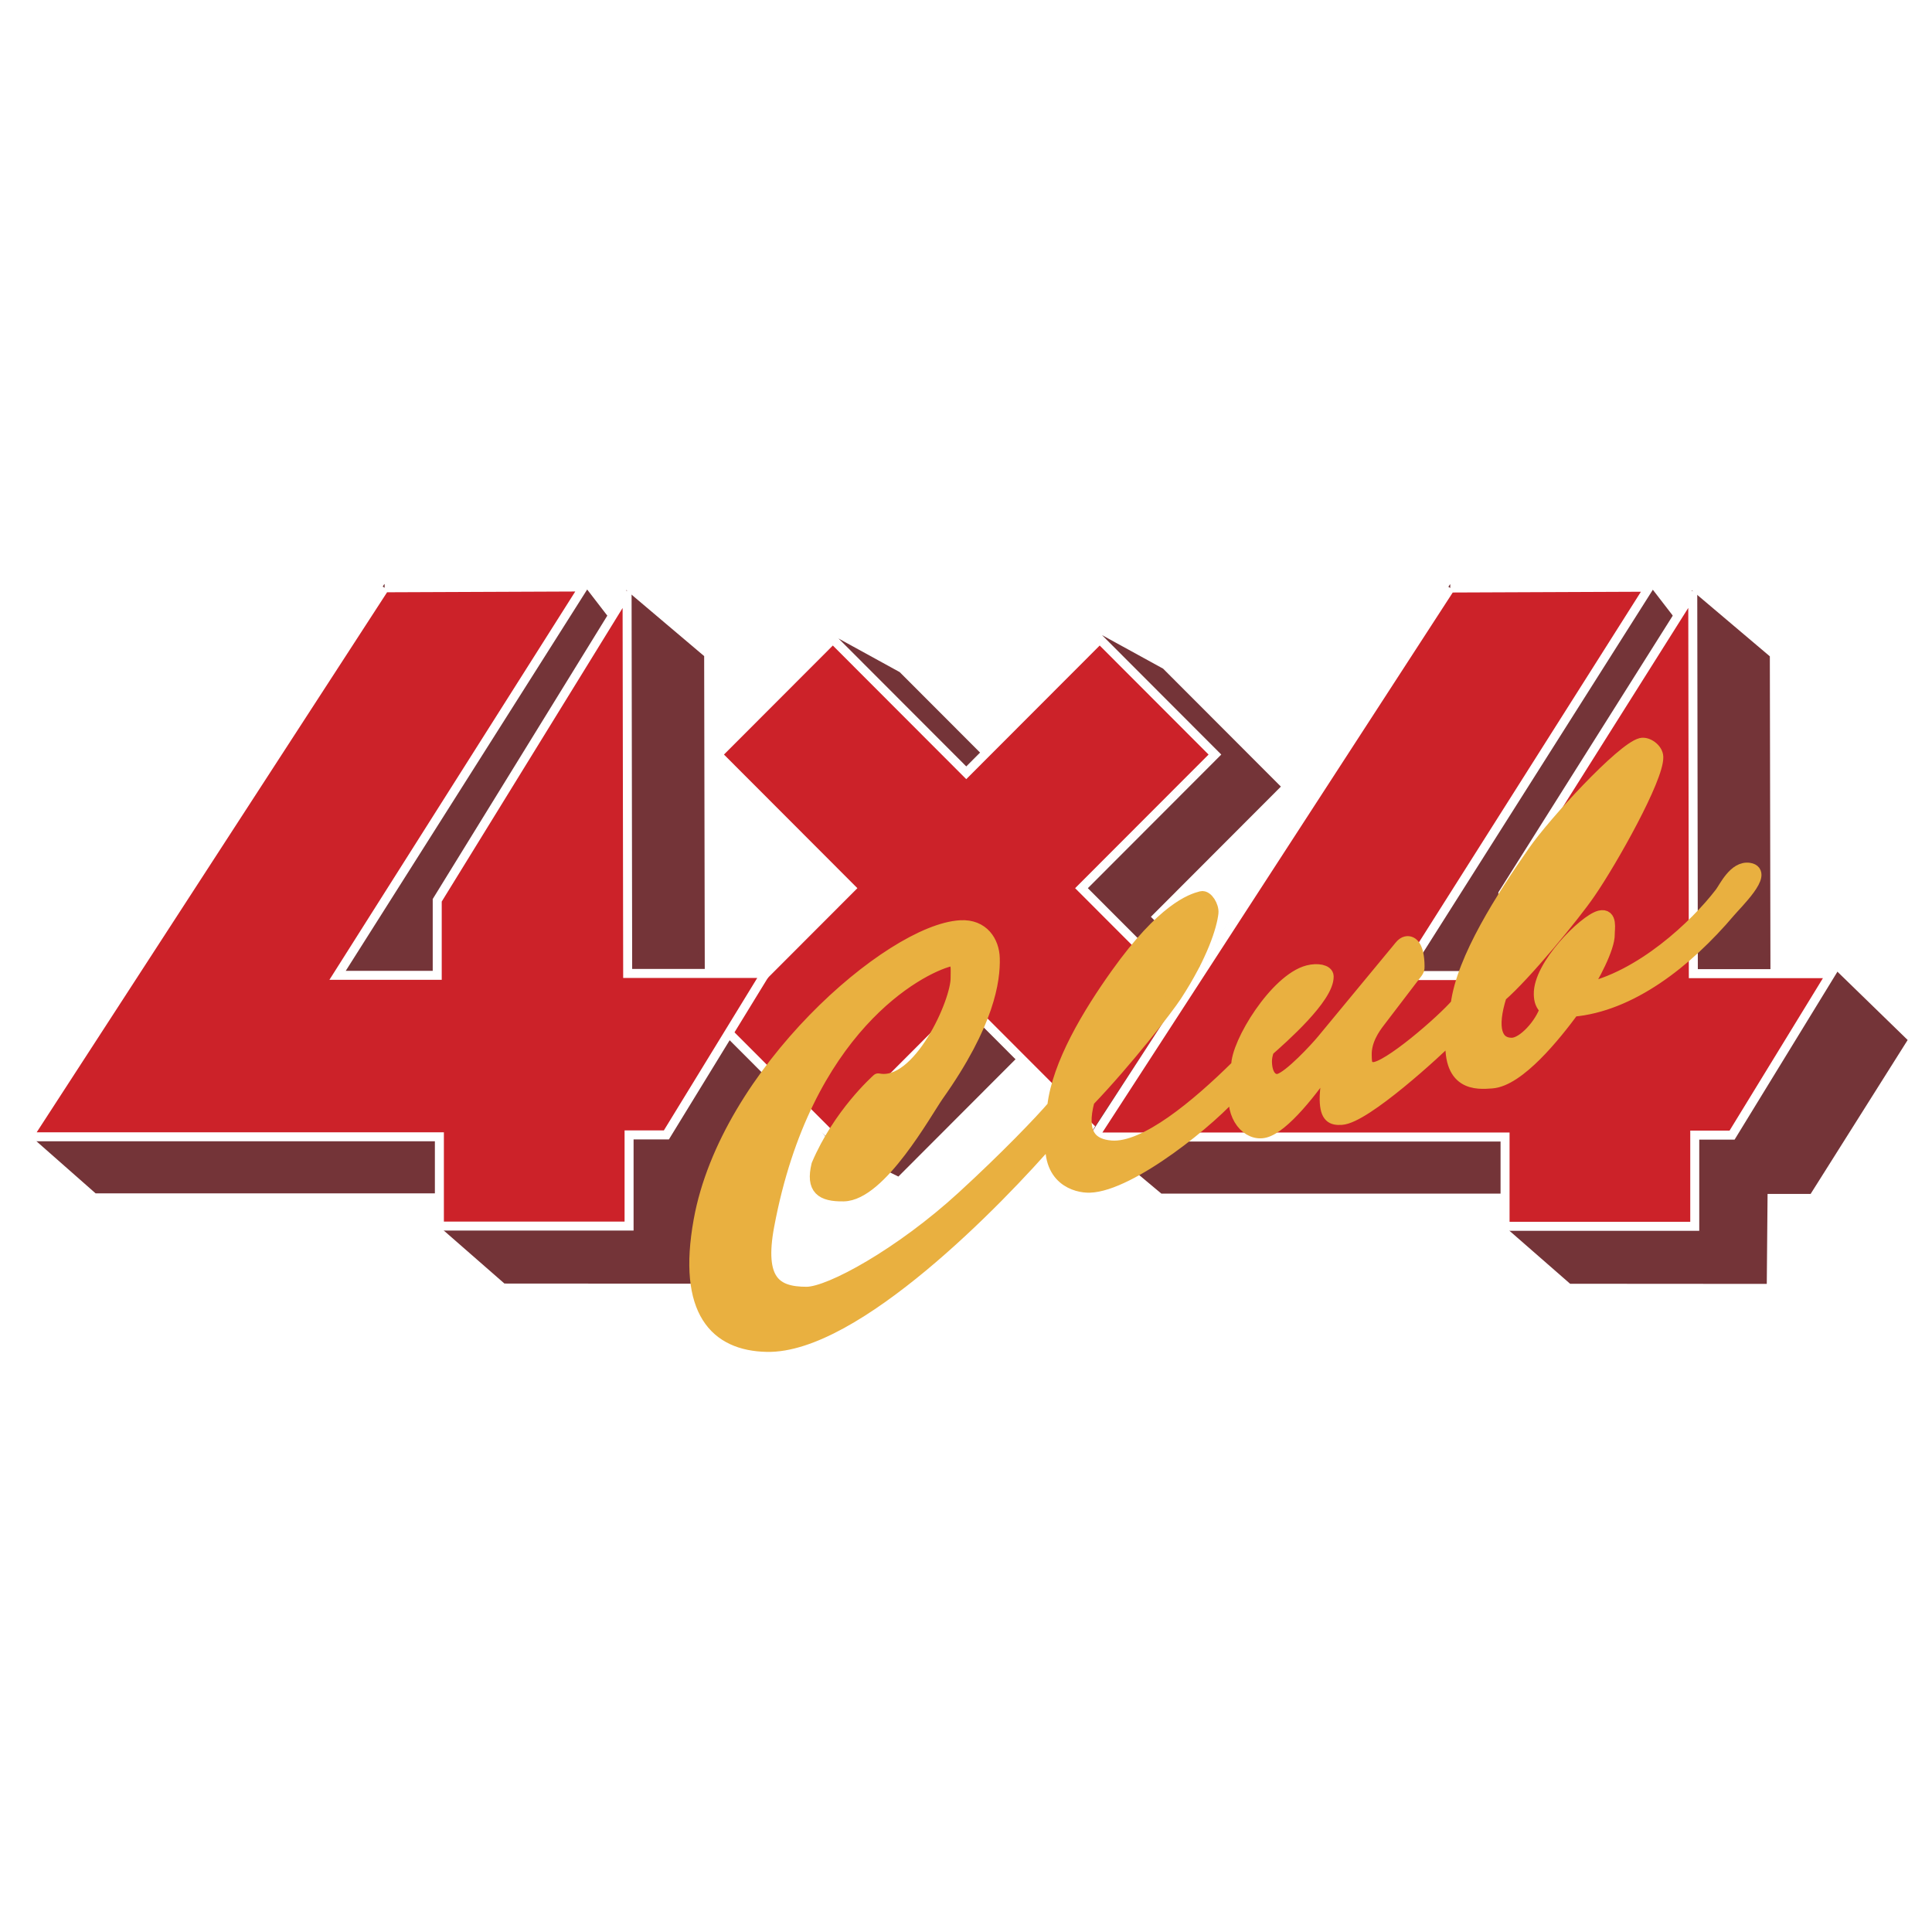 <?xml version="1.0" encoding="UTF-8"?> <svg xmlns="http://www.w3.org/2000/svg" width="2500" height="2500" viewBox="0 0 192.756 192.756"><g fill-rule="evenodd" clip-rule="evenodd"><path fill="#fff" d="M0 0h192.756v192.756H0V0z"></path><path fill="#743438" stroke="#743438" stroke-width=".634" stroke-miterlimit="2.613" d="M38.402 58.764L3.203 113.059l6.457 5.687h34.277l-.1 3.221 6.61 5.775 19.188.012.252-8.108 4.09-.015 8.936-14.524-7.198-7.988-5.713 1.826-.065-33.339-7.373-6.241-1.623 3.032-2.73-3.545-19.809-.088z"></path><path fill="#743438" stroke="#743438" stroke-width=".634" stroke-miterlimit="2.613" d="M75.742 74.384L92.484 91.15l-13.998 16.766 4.601 5.902L89.569 117l13.312-13.332 7.515 10.15 5.797 3.182 11.496-12.199-13.312-13.332 12.969-12.989-11.496-11.513-5.795-3.182-11.289 12.736-9.197-9.21-5.796-3.183-8.031 10.256z"></path><path fill="#cc2229" stroke="#fff" stroke-width=".898" stroke-miterlimit="2.613" d="M71.596 75.282l13.312 13.332-13.312 13.331 11.496 11.514 13.312-13.332 13.313 13.332 11.496-11.514L107.9 88.614l13.313-13.332-11.496-11.513-13.313 13.332-13.312-13.332-11.496 11.513z"></path><path fill="#743438" stroke="#743438" stroke-width=".634" stroke-miterlimit="2.613" d="M144.725 58.787l-35.543 54.295 6.8 5.686h34.278l-.1 3.222 6.61 5.774 19.187.013.08-8.976h4.434l9.451-14.992-6.856-6.668-6.742 1.826-.064-33.338-7.373-6.241-1.623 3.032-2.731-3.545-19.808-.088z"></path><path fill="#cc2229" stroke="#fff" stroke-width=".898" stroke-miterlimit="2.613" d="M144.695 58.667l-35.537 54.774h41.002v8.909h18.926v-9.098h3.723l9.867-16.111h-13.731l-.058-38.042-18.944 30.059v8.172h-9.941l24.531-38.744-19.838.081zM38.374 58.644l-35.54 54.774h41.003v8.908h18.926v-9.097h3.723l9.868-16.11H62.623l-.059-38.042-18.942 30.745v7.487H33.68l24.531-38.746-19.837.081z"></path><path d="M107.568 107.613c.586-4.66 6.076-12.05 7.721-12.146.256-.015.152.736.033 1.255-.857 3.735-5.367 7.954-7.754 10.891z" fill="#cc2229" stroke="#e9b040" stroke-width="1.373" stroke-miterlimit="2.613"></path><path d="M149.234 96.658c1.176-5.118 4.363-10.153 5.672-11.958 2.953-3.983 4.453-5.133 5.062-5.29.217-.056.439.131.445.334.027 1.013-2.225 5.113-3.232 6.638-3.908 5.943-6.759 8.909-7.947 10.276z" fill="#cc2229" stroke="#e9b040" stroke-width="2.745" stroke-miterlimit="2.613"></path><path d="M145.416 100.238c-1.471 1.715-6.975 6.482-8.424 6.412-.789-.039-.801-.516-.822-1.367-.041-1.5.844-2.748 1.352-3.408l3.76-4.926c.125-.195.168-.246.16-.531-.002-.121-.006-.242-.01-.364-.09-1.771-.711-2.061-1.145-1.949-.305.078-.516.377-.727.636l-7.541 9.121c-.635.775-3.312 3.668-4.396 3.947-.609.158-1.365-.301-1.406-1.842-.01-.404.066-.791.23-1.24 1.367-1.209 5.98-5.254 5.926-7.32-.014-.486-.936-.656-1.848-.422-3.172.816-7.061 7.158-7.002 9.387-4.064 4.025-9.256 8.355-12.646 8.104-2-.15-3.273-1.262-2.348-4.697 3.832-3.994 7.873-9.219 8.719-10.518 2.625-4.026 3.488-6.92 3.631-8.185.068-.625-.525-1.603-1.004-1.479-.955.246-3.748 1.133-8.385 7.631-2.781 3.898-5.846 8.951-6.324 13.193-1.252 1.477-4.793 5.164-9.089 9.096-6.121 5.604-13.225 9.551-15.608 9.551-3.144.002-4.95-1.217-3.904-6.797 3.704-19.756 15.045-25.723 18.171-26.528.999-.257.773 1.106.792 1.795.064 2.391-3.807 11.061-7.905 10.24-.17.166-3.844 3.426-5.984 8.463-.553 2.307.343 2.969 2.529 2.934 3.61-.057 8.132-8.24 9.311-9.93 5.099-7.188 5.64-11.488 5.583-13.637-.043-1.621-1.055-3.232-3.231-3.109-6.955.392-23.291 14.556-25.946 29.283-1.632 9.049 1.588 12.312 6.636 12.41 8.698.172 22.926-14.414 28.527-20.922-.598 4.357 2.402 5.072 3.658 5.039 4.047-.109 12.301-6.801 14.619-9.662-.475 2.725 1.248 4.598 2.855 4.184 1.781-.457 4.66-4.014 6.719-7.154-.273 1.213-.574 3.086-.549 4.057.045 1.662.594 1.865 1.492 1.809 2.299-.148 9.373-6.633 11.109-8.385-.527 5.125 2.422 4.854 3.877 4.75 2.652-.188 6.26-4.688 8.074-7.154 5.73-.5 11.297-4.815 15.586-9.88.693-.819 3.795-3.818 2.035-4.106-1.412-.231-2.357 1.844-2.781 2.397-2.5 3.264-8.027 8.476-13.756 9.638.842-1.236 2.467-4.267 2.432-5.604-.014-.486.297-1.953-.789-1.674-1.477.38-5.992 4.848-5.916 7.684.016.607.158 1.061.605 1.436-.482 1.551-2.268 3.578-3.49 3.578-1.607 0-2.242-1.57-1.18-4.906 2.436-2.096 7.35-8.069 8.865-10.295 2.189-3.174 6.805-11.393 6.748-13.5-.02-.729-.955-1.357-1.52-1.212-1.867.481-8.561 7.735-10.646 10.725-3.116 4.47-7.097 10.62-7.679 15.203z" fill="#e9b040" stroke="#e9b040" stroke-width="1.373" stroke-linejoin="round" stroke-miterlimit="2.613"></path></g></svg> 